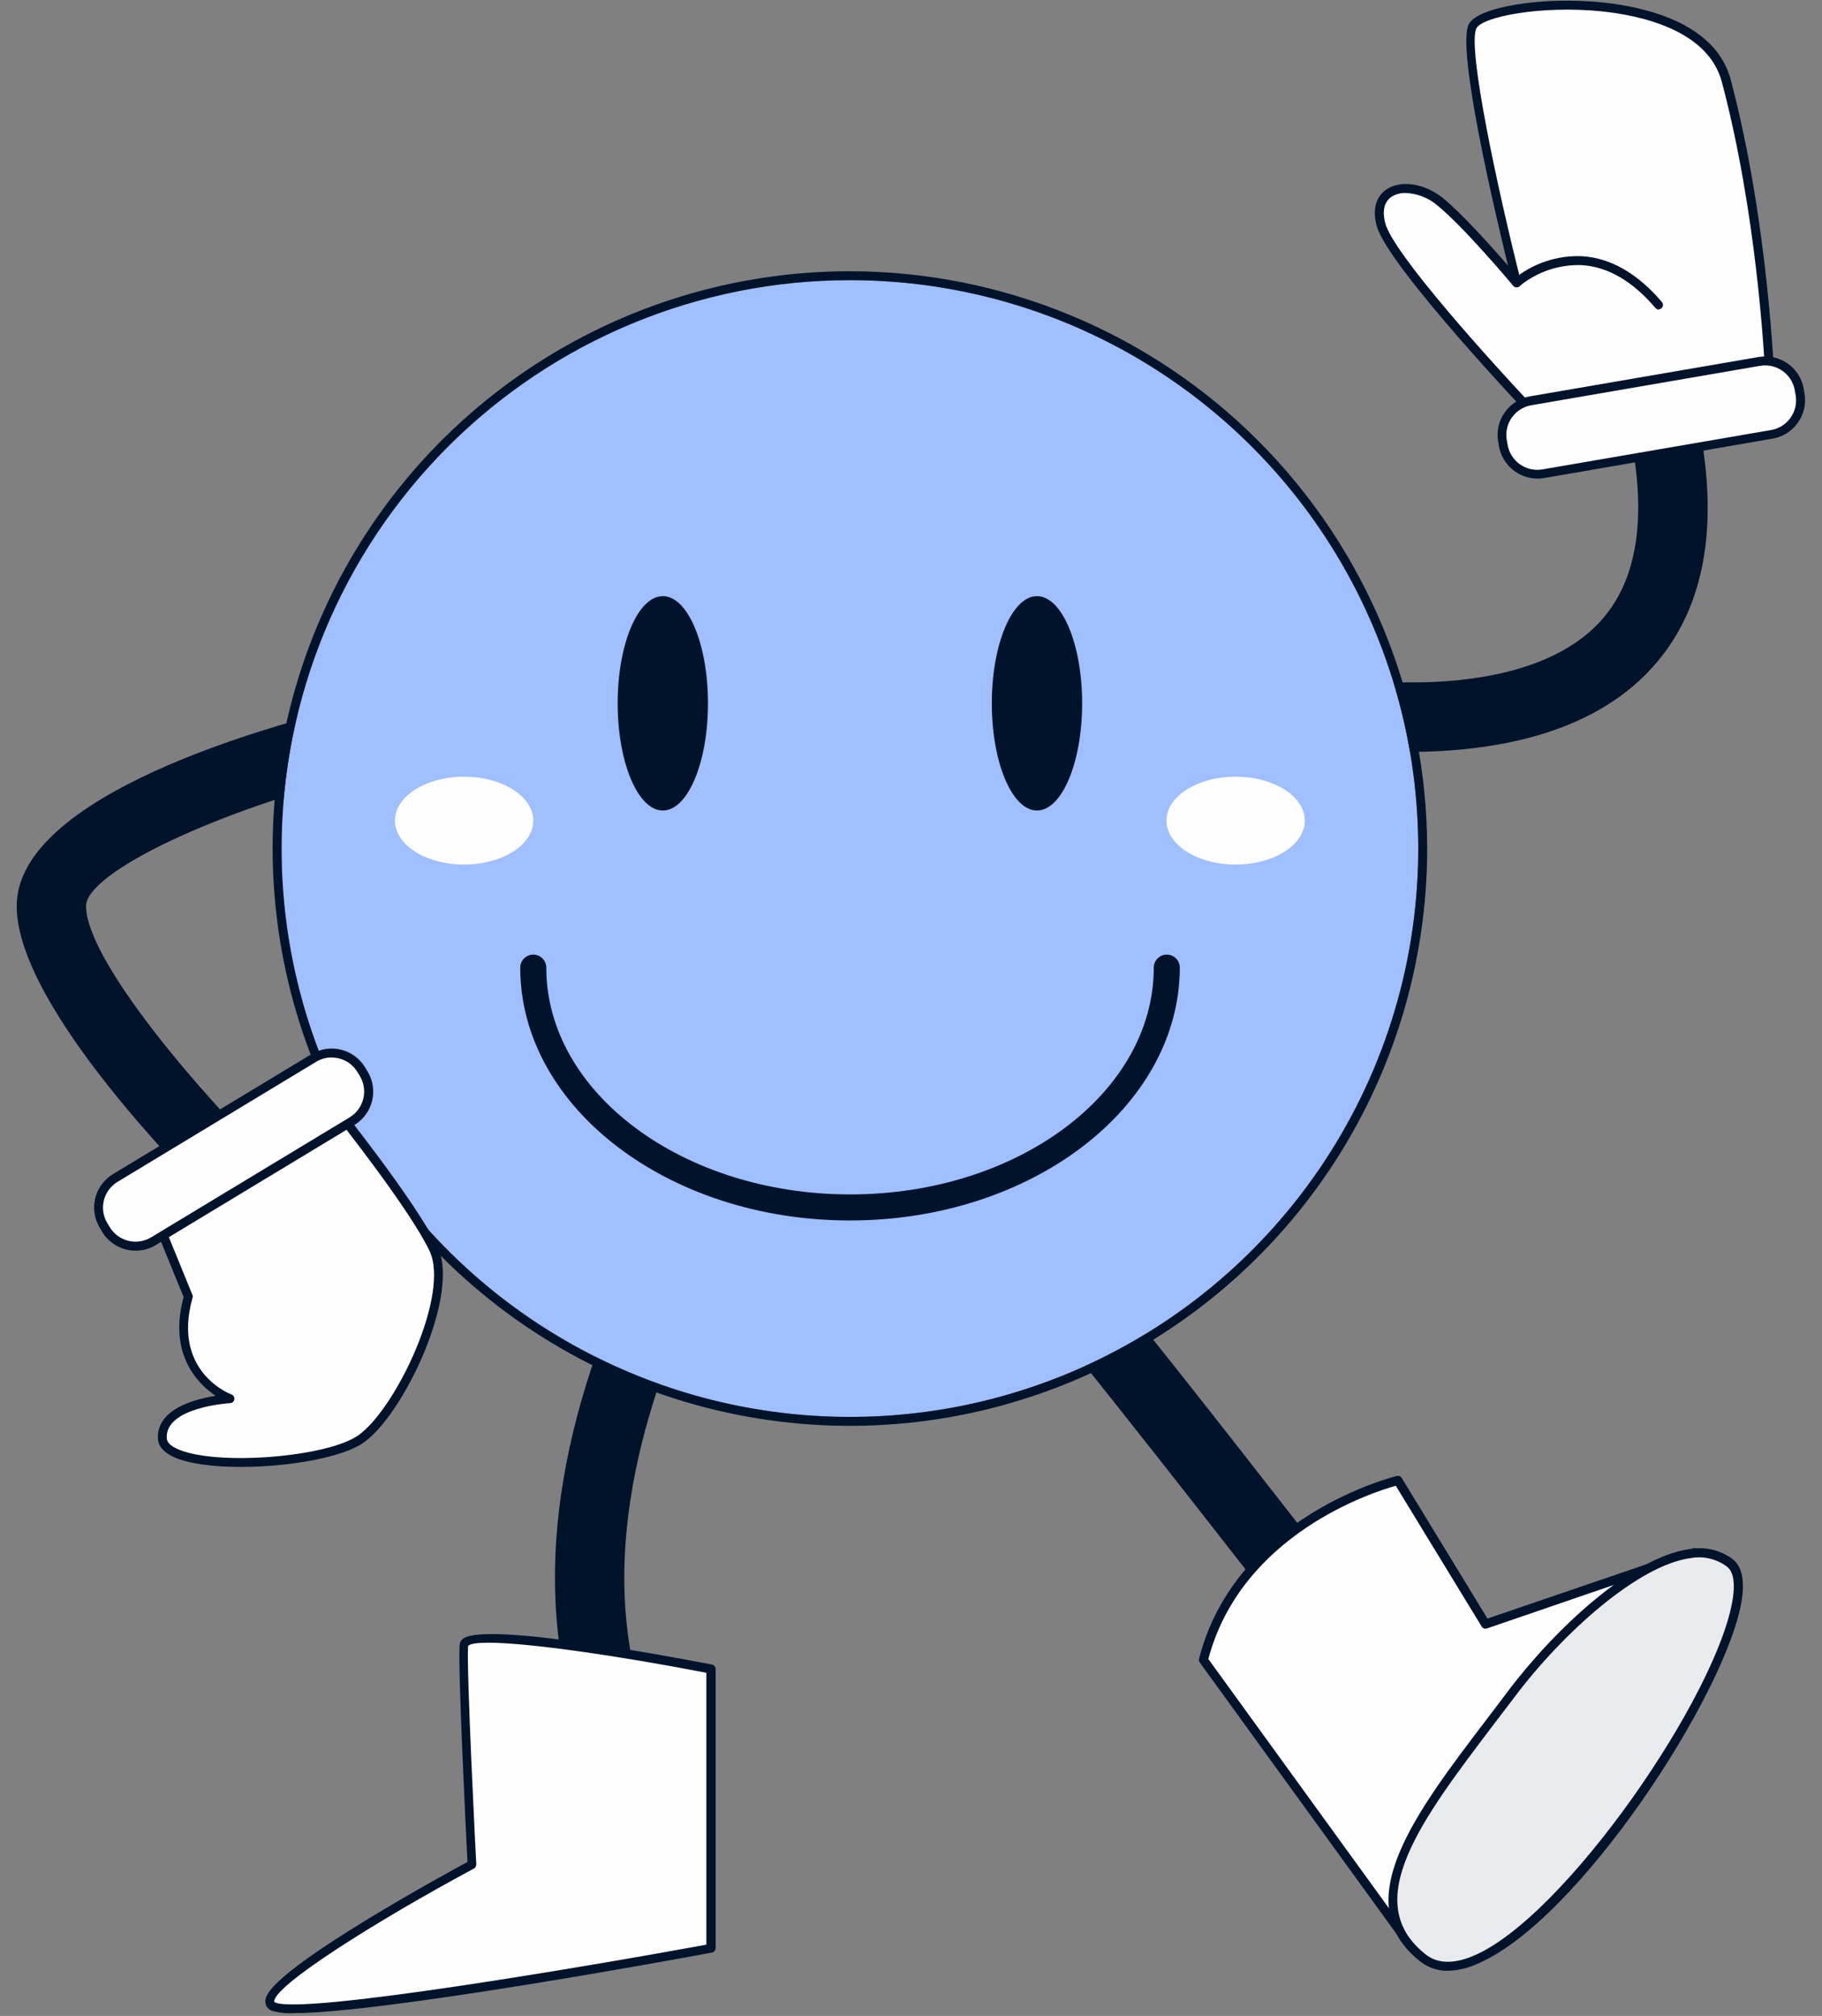 <svg width="94" height="104" viewBox="0 0 94 104" fill="none" xmlns="http://www.w3.org/2000/svg">
<rect x="0" y="0" width="94" height="104" fill="#808080" stroke="none"/>
<path d="M69.659 86.808C69.383 86.808 69.11 86.745 68.863 86.623C68.615 86.501 68.399 86.323 68.232 86.104C64.369 81.038 54.395 68.341 53.332 67.224C52.996 66.921 52.786 66.501 52.746 66.049C52.706 65.598 52.838 65.148 53.116 64.79C53.394 64.432 53.797 64.192 54.244 64.119C54.692 64.046 55.15 64.144 55.528 64.395C56.587 65.122 70.939 83.746 71.083 83.915C71.37 84.294 71.496 84.77 71.432 85.241C71.369 85.712 71.121 86.139 70.744 86.427C70.434 86.671 70.053 86.805 69.659 86.808ZM53.358 67.24C53.403 67.28 53.452 67.316 53.502 67.349C53.452 67.315 53.404 67.279 53.358 67.24Z" fill="#00132B"/>
<path d="M72.651 38.789C70.21 38.785 67.776 38.53 65.387 38.027C64.924 37.919 64.523 37.632 64.272 37.229C64.02 36.825 63.94 36.338 64.048 35.875C64.156 35.412 64.443 35.011 64.846 34.76C65.25 34.509 65.737 34.428 66.2 34.536C68.393 34.986 70.626 35.21 72.865 35.205C75.985 35.205 80.203 34.629 82.558 32.062C84.913 29.496 85.156 25.134 83.237 19.138C83.157 18.912 83.123 18.672 83.137 18.433C83.152 18.193 83.214 17.959 83.32 17.744C83.427 17.53 83.576 17.338 83.757 17.182C83.939 17.026 84.15 16.907 84.379 16.834C84.607 16.761 84.847 16.734 85.086 16.756C85.325 16.777 85.557 16.846 85.769 16.959C85.98 17.072 86.167 17.226 86.318 17.412C86.469 17.598 86.581 17.813 86.648 18.043C88.99 25.362 88.501 30.894 85.192 34.494C82.008 37.96 76.888 38.789 72.651 38.789Z" fill="#00132B"/>
<path d="M13.153 63.454C12.688 63.456 12.24 63.276 11.905 62.952C10.062 61.17 0.862 52.011 0.862 46.741C0.862 40.997 14.034 37.4 18.072 36.437C18.303 36.375 18.544 36.36 18.781 36.393C19.018 36.426 19.247 36.507 19.452 36.629C19.657 36.752 19.836 36.914 19.978 37.107C20.12 37.3 20.221 37.519 20.277 37.752C20.333 37.985 20.341 38.226 20.302 38.462C20.262 38.699 20.176 38.924 20.048 39.127C19.92 39.329 19.753 39.503 19.556 39.64C19.36 39.776 19.138 39.872 18.904 39.922C11.339 41.733 4.44 45 4.44 46.741C4.44 49.512 10.261 56.382 14.392 60.376C14.648 60.624 14.824 60.943 14.898 61.292C14.971 61.641 14.939 62.004 14.806 62.334C14.672 62.665 14.443 62.948 14.147 63.147C13.852 63.347 13.504 63.454 13.147 63.454H13.153Z" fill="#00132B"/>
<path d="M31.233 89.339C30.842 89.338 30.462 89.21 30.151 88.973C29.839 88.736 29.614 88.404 29.509 88.027C26.721 78.021 31.336 68.066 32.853 64.795C32.974 64.533 33.109 64.245 33.173 64.098C33.274 63.69 33.515 63.33 33.854 63.082C34.193 62.834 34.608 62.713 35.028 62.74C35.447 62.767 35.843 62.94 36.148 63.23C36.452 63.52 36.645 63.907 36.693 64.325C36.747 64.894 36.581 65.25 36.094 66.302C34.715 69.278 30.52 78.331 32.952 87.064C33.025 87.33 33.036 87.61 32.984 87.882C32.931 88.153 32.817 88.409 32.65 88.629C32.483 88.849 32.267 89.027 32.02 89.15C31.773 89.274 31.5 89.338 31.224 89.339H31.233Z" fill="#00132B"/>
<path d="M43.848 73.096C60.042 73.096 73.17 59.968 73.17 43.774C73.17 27.581 60.042 14.453 43.848 14.453C27.654 14.453 14.526 27.581 14.526 43.774C14.526 59.968 27.654 73.096 43.848 73.096Z" fill="#A0BFFF"/>
<path d="M43.848 14.453C49.647 14.453 55.316 16.172 60.138 19.394C64.96 22.616 68.718 27.196 70.938 32.553C73.157 37.911 73.737 43.807 72.606 49.495C71.475 55.183 68.682 60.407 64.581 64.508C60.481 68.609 55.256 71.401 49.568 72.533C43.88 73.664 37.985 73.083 32.627 70.864C27.269 68.645 22.69 64.886 19.468 60.065C16.246 55.243 14.526 49.574 14.526 43.774C14.526 35.998 17.616 28.54 23.114 23.041C28.613 17.542 36.071 14.453 43.848 14.453ZM43.848 13.992C37.957 13.992 32.199 15.739 27.302 19.011C22.404 22.284 18.587 26.935 16.332 32.377C14.078 37.819 13.489 43.807 14.638 49.585C15.787 55.362 18.623 60.669 22.788 64.834C26.954 68.999 32.26 71.835 38.038 72.984C43.815 74.134 49.803 73.544 55.245 71.29C60.687 69.036 65.338 65.218 68.611 60.321C71.883 55.423 73.63 49.665 73.63 43.774C73.622 35.878 70.481 28.308 64.898 22.724C59.314 17.141 51.744 14.001 43.848 13.992Z" fill="#00132B"/>
<path d="M34.197 41.813C35.483 41.813 36.526 39.337 36.526 36.283C36.526 33.229 35.483 30.754 34.197 30.754C32.91 30.754 31.867 33.229 31.867 36.283C31.867 39.337 32.91 41.813 34.197 41.813Z" fill="#00132B"/>
<path d="M53.499 41.813C54.786 41.813 55.829 39.337 55.829 36.283C55.829 33.229 54.786 30.754 53.499 30.754C52.213 30.754 51.17 33.229 51.17 36.283C51.17 39.337 52.213 41.813 53.499 41.813Z" fill="#00132B"/>
<path d="M43.848 62.962C34.472 62.962 26.84 57.112 26.84 49.918C26.84 49.74 26.911 49.569 27.037 49.443C27.163 49.317 27.334 49.246 27.512 49.246C27.69 49.246 27.861 49.317 27.987 49.443C28.113 49.569 28.184 49.74 28.184 49.918C28.184 56.37 35.224 61.618 43.864 61.618C52.504 61.618 59.525 56.37 59.525 49.918C59.525 49.74 59.595 49.569 59.721 49.443C59.847 49.317 60.018 49.246 60.197 49.246C60.375 49.246 60.546 49.317 60.672 49.443C60.798 49.569 60.869 49.74 60.869 49.918C60.853 57.112 53.224 62.962 43.848 62.962Z" fill="#00132B"/>
<path d="M79.471 21.698C79.471 21.698 71.752 13.589 71.24 11.56C70.728 9.531 72.882 9.25 74.28 10.392C75.679 11.534 78.248 14.6 78.248 14.6C78.248 14.6 75.259 2.76 75.967 1.352C76.674 -0.056 87.711 -0.93 89.058 4.174C91.032 11.637 91.298 19.659 91.298 19.659L79.471 21.698Z" fill="#FEFEFE"/>
<path d="M79.471 21.928C79.408 21.927 79.348 21.902 79.304 21.858C78.984 21.538 71.534 13.682 71.016 11.618C70.728 10.478 71.234 9.96 71.56 9.752C72.309 9.275 73.515 9.47 74.44 10.216C75.422 11.016 76.946 12.715 77.8 13.701C77.074 10.738 75.144 2.501 75.775 1.253C76.226 0.354 79.586 -0.194 82.683 0.126C84.818 0.35 88.514 1.16 89.294 4.12C91.253 11.522 91.534 19.573 91.55 19.656C91.553 19.712 91.534 19.766 91.499 19.809C91.464 19.852 91.414 19.881 91.359 19.89L79.519 21.928H79.471ZM72.52 9.957C72.271 9.949 72.024 10.012 71.81 10.139C71.422 10.386 71.301 10.856 71.464 11.502C71.851 13.045 76.875 18.629 79.554 21.448L91.074 19.467C91.016 18.187 90.613 10.933 88.834 4.232C88.123 1.544 84.635 0.792 82.619 0.584C79.467 0.264 76.463 0.878 76.171 1.458C75.682 2.418 77.275 9.813 78.469 14.533C78.484 14.584 78.48 14.639 78.458 14.688C78.437 14.737 78.399 14.777 78.352 14.801C78.304 14.825 78.249 14.832 78.197 14.821C78.145 14.809 78.099 14.78 78.066 14.738C78.04 14.706 75.506 11.682 74.133 10.578C73.679 10.197 73.112 9.979 72.52 9.957Z" fill="#00132B"/>
<path d="M91.275 18.565L78.484 20.768C77.789 20.888 77.323 21.548 77.442 22.243L77.656 23.482C77.775 24.177 78.436 24.643 79.131 24.524L91.922 22.321C92.617 22.202 93.083 21.541 92.963 20.846L92.75 19.607C92.63 18.912 91.97 18.446 91.275 18.565Z" fill="#FEFEFE"/>
<path d="M79.32 24.69C78.845 24.689 78.386 24.52 78.022 24.214C77.659 23.908 77.415 23.484 77.333 23.016L77.291 22.779C77.201 22.251 77.324 21.709 77.633 21.272C77.942 20.835 78.412 20.538 78.939 20.446L90.728 18.418C90.989 18.373 91.257 18.379 91.515 18.438C91.773 18.496 92.017 18.605 92.234 18.757C92.45 18.91 92.634 19.104 92.776 19.328C92.917 19.552 93.013 19.801 93.058 20.062L93.096 20.299C93.142 20.56 93.135 20.828 93.077 21.086C93.019 21.345 92.91 21.589 92.758 21.805C92.605 22.022 92.411 22.206 92.187 22.347C91.963 22.489 91.713 22.584 91.451 22.629L79.663 24.661C79.55 24.68 79.435 24.689 79.32 24.69ZM91.071 18.85C90.982 18.851 90.893 18.858 90.805 18.872L79.016 20.904C78.814 20.937 78.62 21.01 78.446 21.118C78.272 21.226 78.121 21.368 78.002 21.535C77.883 21.702 77.798 21.891 77.753 22.09C77.707 22.29 77.701 22.497 77.736 22.699L77.778 22.936C77.811 23.138 77.884 23.332 77.993 23.506C78.101 23.679 78.243 23.83 78.409 23.949C78.576 24.068 78.765 24.153 78.965 24.199C79.164 24.244 79.371 24.25 79.573 24.216L91.362 22.187C91.564 22.154 91.757 22.08 91.931 21.972C92.105 21.863 92.255 21.722 92.374 21.555C92.493 21.388 92.578 21.2 92.624 21C92.67 20.801 92.676 20.594 92.642 20.392L92.6 20.155C92.541 19.793 92.357 19.464 92.079 19.225C91.8 18.986 91.447 18.853 91.08 18.85H91.071Z" fill="#00132B"/>
<path d="M85.57 15.973C85.536 15.971 85.504 15.961 85.475 15.945C85.445 15.929 85.42 15.907 85.4 15.88C84.232 14.51 82.962 13.768 81.627 13.678C80.46 13.632 79.315 14.013 78.408 14.75C78.385 14.771 78.359 14.788 78.33 14.799C78.301 14.809 78.27 14.814 78.239 14.813C78.208 14.812 78.178 14.805 78.15 14.792C78.122 14.779 78.096 14.76 78.075 14.738C78.054 14.715 78.038 14.688 78.027 14.659C78.017 14.63 78.012 14.6 78.013 14.569C78.014 14.538 78.021 14.507 78.034 14.479C78.047 14.451 78.066 14.426 78.088 14.405C79.084 13.581 80.35 13.158 81.64 13.218C83.106 13.314 84.485 14.11 85.739 15.579C85.768 15.613 85.786 15.654 85.792 15.698C85.798 15.742 85.791 15.787 85.773 15.827C85.755 15.867 85.725 15.901 85.688 15.925C85.651 15.95 85.608 15.963 85.563 15.963L85.57 15.973Z" fill="#00132B"/>
<path d="M17.022 56.811C17.022 56.811 21.243 62.059 22.376 64.427C23.509 66.795 20.626 72.763 18.67 74.203C16.715 75.643 8.482 76.056 8.379 74.203C8.277 72.35 11.864 72.152 11.864 72.152C11.864 72.152 8.6 70.92 9.717 66.898L7.451 61.349L17.022 56.811Z" fill="#FEFEFE"/>
<path d="M12.421 75.675C10.997 75.675 9.697 75.512 8.939 75.154C8.437 74.917 8.168 74.603 8.149 74.216C8.113 73.608 8.411 72.773 10.011 72.264C10.375 72.152 10.746 72.067 11.121 72.008C10.187 71.368 8.677 69.858 9.473 66.91L7.233 61.435C7.211 61.381 7.21 61.32 7.231 61.265C7.253 61.21 7.295 61.165 7.349 61.141L16.92 56.603C16.967 56.581 17.021 56.576 17.072 56.587C17.122 56.599 17.168 56.627 17.201 56.667C17.374 56.882 21.451 61.963 22.581 64.328C23.739 66.75 20.904 72.843 18.805 74.389C17.72 75.192 14.881 75.675 12.421 75.675ZM7.749 61.464L9.931 66.811C9.949 66.859 9.949 66.911 9.931 66.958C8.872 70.728 11.813 71.89 11.937 71.938C11.988 71.955 12.031 71.99 12.059 72.036C12.087 72.082 12.098 72.136 12.09 72.189C12.082 72.243 12.056 72.291 12.015 72.327C11.975 72.363 11.924 72.384 11.87 72.386C11.835 72.386 8.513 72.59 8.603 74.19C8.616 74.404 8.792 74.586 9.131 74.738C11.051 75.643 16.933 75.192 18.526 74.018C20.472 72.584 23.221 66.744 22.158 64.526C21.157 62.427 17.63 57.954 16.952 57.099L7.749 61.464Z" fill="#00132B"/>
<path d="M16.624 54.316L5.517 61.032C4.914 61.397 4.721 62.182 5.085 62.785L5.736 63.861C6.101 64.465 6.886 64.658 7.489 64.293L18.596 57.577C19.2 57.212 19.393 56.428 19.028 55.824L18.377 54.748C18.012 54.145 17.227 53.951 16.624 54.316Z" fill="#FEFEFE"/>
<path d="M7 64.52C6.836 64.52 6.673 64.501 6.514 64.462C5.994 64.335 5.546 64.005 5.269 63.547L5.148 63.339C5.01 63.113 4.919 62.862 4.879 62.6C4.839 62.338 4.851 62.071 4.914 61.814C4.977 61.557 5.091 61.315 5.248 61.101C5.405 60.888 5.602 60.708 5.829 60.571L16.069 54.382C16.527 54.107 17.075 54.024 17.594 54.151C18.113 54.279 18.56 54.607 18.837 55.064L18.962 55.272C19.099 55.498 19.191 55.75 19.231 56.011C19.271 56.273 19.259 56.54 19.196 56.797C19.132 57.055 19.019 57.297 18.862 57.51C18.705 57.723 18.507 57.903 18.28 58.04L8.04 64.229C7.727 64.418 7.367 64.519 7 64.52ZM17.106 54.552C16.823 54.552 16.546 54.631 16.306 54.779L6.066 60.968C5.891 61.073 5.738 61.212 5.617 61.376C5.496 61.541 5.408 61.727 5.359 61.926C5.31 62.124 5.3 62.33 5.331 62.532C5.362 62.734 5.432 62.928 5.538 63.102L5.663 63.307C5.876 63.66 6.221 63.913 6.621 64.011C7.022 64.11 7.444 64.045 7.797 63.832L18.037 57.643C18.389 57.429 18.643 57.085 18.742 56.685C18.841 56.285 18.777 55.862 18.565 55.509L18.44 55.304C18.335 55.129 18.196 54.977 18.031 54.856C17.866 54.735 17.679 54.648 17.48 54.6C17.358 54.571 17.232 54.556 17.106 54.558V54.552Z" fill="#00132B"/>
<path d="M36.674 86.104C36.674 86.104 24.03 83.637 23.928 84.872C23.826 86.107 24.338 96.2 24.338 96.2C24.338 96.2 12.254 102.699 14.098 103.525C15.941 104.35 36.664 100.523 36.664 100.523L36.674 86.104Z" fill="#FEFEFE"/>
<path d="M15.154 103.854C14.768 103.877 14.382 103.834 14.011 103.726C13.921 103.69 13.842 103.628 13.785 103.548C13.729 103.468 13.696 103.373 13.691 103.275C13.691 102.994 13.653 102.242 18.997 98.99C21.259 97.614 23.551 96.36 24.117 96.056C24.053 94.776 23.615 86.021 23.714 84.856C23.718 84.792 23.737 84.731 23.769 84.675C23.8 84.62 23.844 84.572 23.896 84.536C25.064 83.653 34.795 85.496 36.735 85.874C36.787 85.885 36.834 85.913 36.867 85.954C36.901 85.996 36.92 86.047 36.92 86.101V100.501C36.92 100.555 36.901 100.607 36.866 100.648C36.832 100.689 36.784 100.718 36.731 100.728C34.818 101.09 19.701 103.854 15.154 103.854ZM25.199 84.744C24.619 84.744 24.239 84.795 24.149 84.917C24.056 86.094 24.565 96.078 24.571 96.178C24.573 96.222 24.562 96.265 24.541 96.303C24.52 96.342 24.488 96.374 24.45 96.395C19.359 99.131 14.114 102.446 14.146 103.259C14.146 103.259 14.165 103.285 14.2 103.304C15.647 103.944 30.562 101.4 36.443 100.322V86.296C31.96 85.429 27.263 84.744 25.199 84.744Z" fill="#00132B"/>
<path d="M72.12 76.379C72.12 76.379 63.96 78.28 62.085 85.64L72.827 100.459L87.41 80.107L76.639 83.787L72.12 76.379Z" fill="#FEFEFE"/>
<path d="M72.827 100.68C72.79 100.68 72.754 100.671 72.721 100.655C72.688 100.638 72.66 100.614 72.638 100.584L61.899 85.765C61.879 85.738 61.865 85.706 61.858 85.673C61.851 85.64 61.852 85.606 61.861 85.573C63.748 78.171 71.985 76.162 72.069 76.142C72.116 76.131 72.166 76.135 72.211 76.154C72.256 76.173 72.293 76.206 72.318 76.248L76.74 83.499L87.336 79.88C87.382 79.865 87.432 79.866 87.478 79.881C87.524 79.896 87.565 79.925 87.593 79.964C87.622 80.003 87.638 80.05 87.639 80.099C87.64 80.147 87.626 80.195 87.598 80.235L73.013 100.587C72.992 100.617 72.964 100.641 72.931 100.658C72.899 100.675 72.863 100.684 72.827 100.683V100.68ZM62.337 85.582L72.824 100.053L86.801 80.549L76.715 84.008C76.665 84.026 76.611 84.026 76.562 84.009C76.512 83.991 76.47 83.957 76.443 83.912L72.011 76.648C70.875 76.965 64.056 79.115 62.337 85.595V85.582Z" fill="#00132B"/>
<path d="M73.422 101C69.441 97.877 73.816 92.914 77.992 87.362C80.993 83.371 86.558 78.494 89.252 80.606C92.347 83.045 78.152 104.718 73.422 101Z" fill="#E9EAEB"/>
<path d="M74.695 101.669C74.184 101.677 73.685 101.51 73.281 101.195C69.457 98.197 72.999 93.55 76.75 88.632C77.099 88.171 77.454 87.707 77.806 87.237C80.257 83.982 84.238 80.299 87.192 79.912C87.575 79.844 87.968 79.856 88.347 79.946C88.725 80.036 89.082 80.203 89.393 80.437C89.851 80.795 90.011 81.48 89.87 82.475C89.204 87.157 81.403 99.237 76.11 101.355C75.663 101.549 75.183 101.655 74.695 101.669ZM73.559 100.83C74.151 101.294 74.951 101.326 75.94 100.93C80.676 99.026 88.708 87.32 89.406 82.411C89.486 81.848 89.499 81.112 89.086 80.811C88.822 80.616 88.521 80.477 88.201 80.403C87.881 80.328 87.55 80.32 87.227 80.379C84.532 80.734 80.622 84.242 78.155 87.525C77.798 87.994 77.444 88.459 77.092 88.92C73.352 93.848 70.1 98.12 73.559 100.83Z" fill="#00132B"/>
<path d="M23.944 44.6C25.915 44.6 27.512 43.586 27.512 42.334C27.512 41.083 25.915 40.069 23.944 40.069C21.973 40.069 20.376 41.083 20.376 42.334C20.376 43.586 21.973 44.6 23.944 44.6Z" fill="#FEFEFE"/>
<path d="M63.749 44.6C65.719 44.6 67.317 43.586 67.317 42.334C67.317 41.083 65.719 40.069 63.749 40.069C61.778 40.069 60.181 41.083 60.181 42.334C60.181 43.586 61.778 44.6 63.749 44.6Z" fill="#FEFEFE"/>
</svg>
